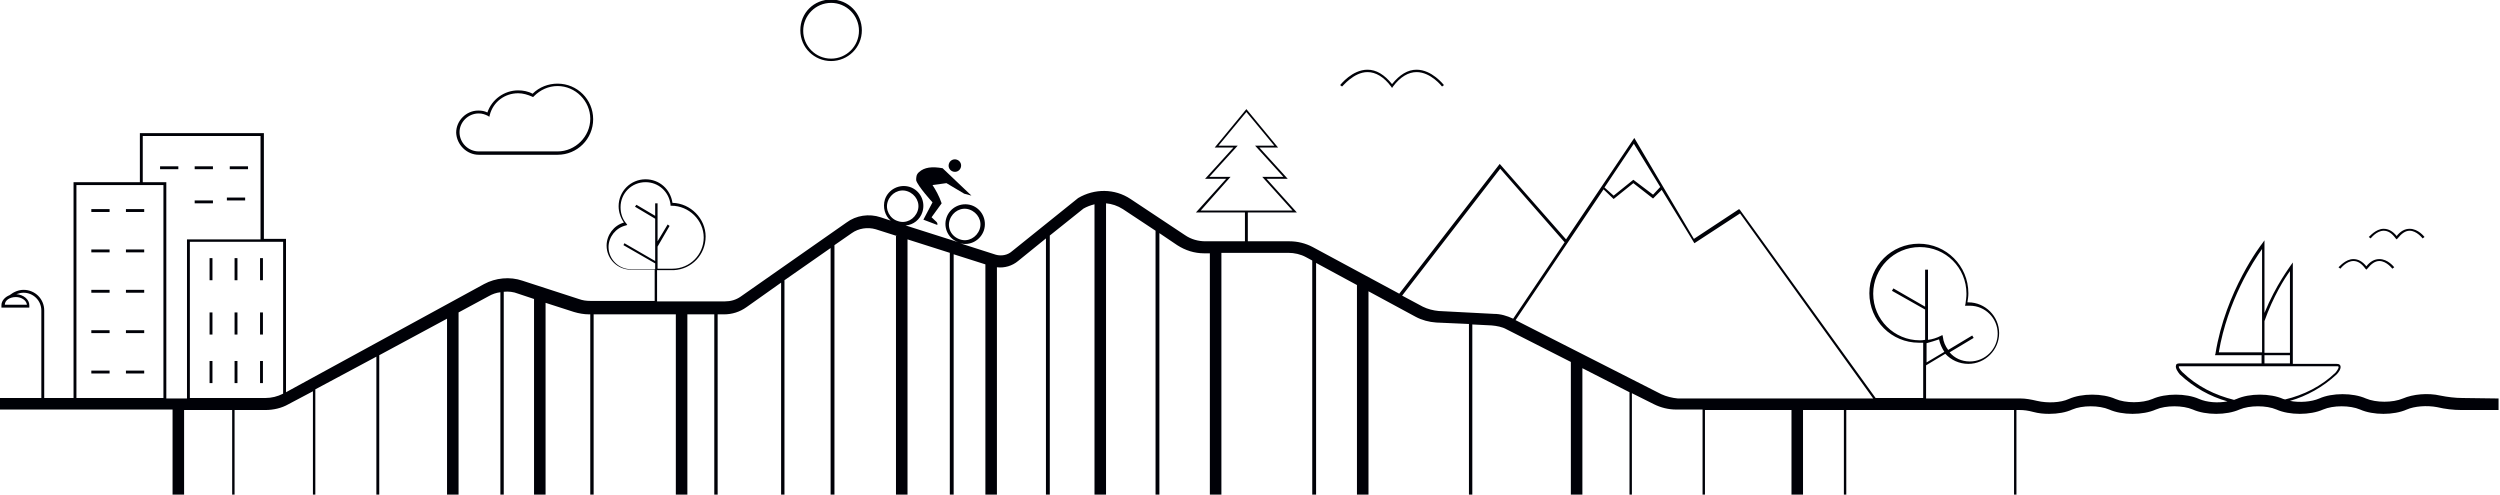 <?xml version="1.0" encoding="UTF-8"?> <!-- Generator: Adobe Illustrator 24.2.1, SVG Export Plug-In . SVG Version: 6.00 Build 0) --> <svg xmlns="http://www.w3.org/2000/svg" xmlns:xlink="http://www.w3.org/1999/xlink" version="1.1" id="Ebene_1" x="0px" y="0px" viewBox="0 0 520.1 102.9" style="enable-background:new 0 0 520.1 102.9;" xml:space="preserve"> <style type="text/css"> .st0{fill:none;stroke:#000107;stroke-width:2.448;stroke-miterlimit:3.864;} .st1{fill:#FFFFFF;} .st2{fill:#FFFFFF;stroke:#000000;stroke-width:0.6;stroke-miterlimit:10;} .st3{fill:#000308;} .st4{fill:none;stroke:#000308;stroke-width:1.764;stroke-miterlimit:10;} .st5{fill:none;stroke:#000308;stroke-width:0.407;stroke-miterlimit:10;} .st6{stroke:#FFFFFF;stroke-width:0.3;stroke-miterlimit:3.864;} .st7{fill:none;stroke:#000000;stroke-width:0.6;stroke-linecap:round;stroke-linejoin:round;stroke-miterlimit:3.864;} .st8{clip-path:url(#SVGID_2_);fill:none;stroke:#000107;stroke-width:0.638;stroke-miterlimit:3.864;} .st9{clip-path:url(#SVGID_2_);fill:none;stroke:#000107;stroke-width:1.688;stroke-miterlimit:3.864;} .st10{clip-path:url(#SVGID_4_);fill:none;stroke:#000107;stroke-width:0.638;stroke-miterlimit:3.864;} .st11{clip-path:url(#SVGID_6_);fill:none;stroke:#000107;stroke-width:0.638;stroke-miterlimit:3.864;} .st12{clip-path:url(#SVGID_6_);fill:none;stroke:#000107;stroke-width:1.688;stroke-miterlimit:3.864;} .st13{fill:#000107;} .st14{fill:none;stroke:#000107;stroke-width:0.6;stroke-miterlimit:3.864;} .st15{fill:none;stroke:#000107;stroke-width:0.531;stroke-miterlimit:3.864;} .st16{fill:none;stroke:#000107;stroke-width:0.442;stroke-miterlimit:3.864;} .st17{fill:none;stroke:#000107;stroke-width:0.638;stroke-miterlimit:3.864;} .st18{fill:none;stroke:#000107;stroke-width:0.502;stroke-miterlimit:3.864;} .st19{fill:none;stroke:#000107;stroke-width:0.472;stroke-miterlimit:3.864;} .st20{fill:none;stroke:#000107;stroke-width:0.419;stroke-miterlimit:3.864;} .st21{fill:none;stroke:#000107;stroke-width:0.396;stroke-miterlimit:3.864;} .st22{fill:#FFFFFF;stroke:#000107;stroke-width:0.6;stroke-miterlimit:3.864;} .st23{fill:none;stroke:#000107;stroke-width:0.525;stroke-miterlimit:3.864;} .st24{fill:none;stroke:#000107;stroke-width:0.604;stroke-miterlimit:3.864;} .st25{fill:none;stroke:#000107;stroke-width:0.715;stroke-miterlimit:3.864;} .st26{fill:none;stroke:#000107;stroke-width:0.675;stroke-miterlimit:3.864;} .st27{fill:none;stroke:#000107;stroke-width:0.743;stroke-miterlimit:3.864;} .st28{fill:none;stroke:#000107;stroke-width:0.792;stroke-miterlimit:3.864;} .st29{fill:none;stroke:#000107;stroke-width:0.776;stroke-miterlimit:3.864;} .st30{fill:none;stroke:#000107;stroke-width:0.81;stroke-miterlimit:3.864;} .st31{fill:none;stroke:#000107;stroke-width:0.772;stroke-miterlimit:3.864;} .st32{fill:none;stroke:#000107;stroke-width:0.655;stroke-miterlimit:3.864;} .st33{fill:none;stroke:#000107;stroke-width:0.517;stroke-miterlimit:3.864;} .st34{fill:none;stroke:#000107;stroke-width:2.884;stroke-miterlimit:3.864;} .st35{fill:none;stroke:#000107;stroke-width:0.558;stroke-miterlimit:3.864;} .st36{fill:none;stroke:#000308;stroke-width:0.6;stroke-miterlimit:10;} .st37{fill:none;stroke:#000308;stroke-width:0.764;stroke-miterlimit:10;} .st38{fill:none;stroke:#000308;stroke-width:4.636;stroke-miterlimit:10;} .st39{fill:none;stroke:#000308;stroke-width:4.051;stroke-miterlimit:10;} .st40{fill:none;stroke:#000308;stroke-width:1.07;stroke-miterlimit:10;} .st41{fill:none;stroke:#000107;stroke-width:0.8;stroke-miterlimit:3.864;} .st42{fill:none;stroke:#000107;stroke-width:0.708;stroke-miterlimit:3.864;} .st43{fill:none;stroke:#000107;stroke-width:0.59;stroke-miterlimit:3.864;} .st44{fill:none;stroke:#000107;stroke-width:0.851;stroke-miterlimit:3.864;} .st45{fill:none;stroke:#000107;stroke-width:0.67;stroke-miterlimit:3.864;} .st46{fill:none;stroke:#000107;stroke-width:0.63;stroke-miterlimit:3.864;} .st47{fill:none;stroke:#000107;stroke-width:0.559;stroke-miterlimit:3.864;} .st48{fill:none;stroke:#000107;stroke-width:0.528;stroke-miterlimit:3.864;} .st49{fill:none;stroke:#000107;stroke-width:3.263;stroke-miterlimit:3.864;} .st50{fill:#FFFFFF;stroke:#000107;stroke-width:0.8;stroke-miterlimit:3.864;} .st51{fill:none;stroke:#000107;stroke-width:0.7;stroke-miterlimit:3.864;} .st52{fill:none;stroke:#000107;stroke-width:0.805;stroke-miterlimit:3.864;} .st53{fill:none;stroke:#000107;stroke-width:0.953;stroke-miterlimit:3.864;} .st54{fill:none;stroke:#000107;stroke-width:0.9;stroke-miterlimit:3.864;} .st55{fill:none;stroke:#000107;stroke-width:0.991;stroke-miterlimit:3.864;} .st56{fill:none;stroke:#000107;stroke-width:1.056;stroke-miterlimit:3.864;} .st57{fill:none;stroke:#000107;stroke-width:1.034;stroke-miterlimit:3.864;} .st58{fill:none;stroke:#000107;stroke-width:1.08;stroke-miterlimit:3.864;} .st59{fill:none;stroke:#000107;stroke-width:1.03;stroke-miterlimit:3.864;} .st60{fill:none;stroke:#000107;stroke-width:0.874;stroke-miterlimit:3.864;} .st61{fill:none;stroke:#000107;stroke-width:0.69;stroke-miterlimit:3.864;} .st62{fill:none;stroke:#000107;stroke-width:0.745;stroke-miterlimit:3.864;} .st63{fill:none;stroke:#000000;stroke-width:3;stroke-miterlimit:10;} .st64{fill:none;stroke:#000000;stroke-width:0.6;stroke-miterlimit:10;} .st65{fill:#222221;} .st66{fill:none;} .st67{fill:#232321;} .st68{fill:#0A0A0D;} .st69{fill:#232422;} </style> <g> <path class="st13" d="M194,42.1l-1.9,3.6l2.9,1.1c0.1-0.6-0.2-0.6-1.2-1.6l2.1-2.9c-0.5-1.5-1.3-2.9-1.9-3.8l2.9-0.4l3.7,2.2 l1.5,0.4l-6-5.7c-2.2-0.4-3.8-0.2-4.9,0.8c-0.6,0.5-0.6,1.1-0.6,1.7C190.9,38.7,194,42.1,194,42.1z"></path> <path class="st13" d="M198.3,35.7c0.7,0.2,1.4-0.2,1.6-0.9c0.2-0.7-0.2-1.4-0.9-1.6c-0.7-0.2-1.4,0.2-1.6,0.9 C197.2,34.8,197.6,35.5,198.3,35.7z"></path> <path class="st13" d="M99.6,32.2H116c4.1,0,7.4-3.3,7.4-7.4s-3.3-7.4-7.4-7.4c-1.9,0-3.8,0.7-5.2,2.1c-0.9-0.5-2-0.7-3-0.7 c-2.9,0-5.5,1.9-6.4,4.6c-0.6-0.3-1.2-0.4-1.9-0.4c-2.5,0-4.6,2.1-4.6,4.6C95,30.1,97.1,32.2,99.6,32.2z M99.6,23.6 c0.7,0,1.3,0.2,1.9,0.5l0.3,0.2l0.1-0.4c0.7-2.7,3.1-4.5,5.9-4.5c1,0,2,0.3,2.9,0.7l0.2,0.1l0.2-0.2c1.3-1.3,3-2.1,4.9-2.1 c3.7,0,6.8,3.1,6.8,6.8s-3.1,6.8-6.8,6.8H99.6c-2.2,0-4-1.8-4-4C95.6,25.4,97.4,23.6,99.6,23.6z"></path> <path class="st13" d="M172.9,12.7c3.5,0,6.4-2.8,6.4-6.4c0-3.5-2.8-6.4-6.4-6.4s-6.4,2.8-6.4,6.4C166.5,9.9,169.4,12.7,172.9,12.7z M172.9,0.6c3.2,0,5.8,2.6,5.8,5.8c0,3.2-2.6,5.8-5.8,5.8s-5.8-2.6-5.8-5.8C167.1,3.2,169.7,0.6,172.9,0.6z"></path> <path class="st13" d="M284.5,15C284.5,15,284.5,15,284.5,15c1.7,0,3.4,1,4.9,3l0.2,0.3l0.2-0.3c1.5-2,3.2-3,4.9-3c0,0,0,0,0,0 c3,0,5.3,3,5.3,3l0.4-0.3c-0.1-0.1-2.5-3.2-5.7-3.2c-1.8,0-3.5,1-5.1,3c-1.6-2-3.3-3-5.1-3c-3.2,0-5.6,3.1-5.7,3.2l0.4,0.3 C279.3,18,281.6,15,284.5,15z"></path> <path class="st13" d="M489.6,54.3C489.6,54.3,489.6,54.3,489.6,54.3c0.9,0,1.7,0.5,2.5,1.6l0.2,0.2l0.2-0.2c0.8-1,1.6-1.6,2.5-1.6 c0,0,0,0,0,0c1.5,0,2.7,1.6,2.7,1.6l0.4-0.3c-0.1-0.1-1.3-1.7-3.1-1.7c-1,0-1.9,0.5-2.7,1.5c-0.8-1-1.7-1.5-2.7-1.5 c-1.7,0-3,1.7-3.1,1.7l0.4,0.3C486.9,55.9,488.1,54.3,489.6,54.3z"></path> <path class="st13" d="M495.9,48C495.9,48,495.9,48,495.9,48c0.9,0,1.7,0.5,2.5,1.6l0.2,0.2l0.2-0.2c0.8-1,1.6-1.6,2.5-1.6 c0,0,0,0,0,0c1.5,0,2.7,1.6,2.7,1.6l0.4-0.3c-0.1-0.1-1.3-1.7-3.1-1.7c-1,0-1.9,0.5-2.7,1.5c-0.8-1-1.7-1.5-2.7-1.5 c-1.7,0-3,1.7-3.1,1.7l0.4,0.3C493.2,49.6,494.4,48,495.9,48z"></path> <rect x="19" y="77.1" class="st13" width="3.8" height="0.6"></rect> <rect x="26.2" y="77.1" class="st13" width="3.8" height="0.6"></rect> <rect x="19" y="68.7" class="st13" width="3.8" height="0.6"></rect> <rect x="26.2" y="68.7" class="st13" width="3.8" height="0.6"></rect> <rect x="19" y="60.3" class="st13" width="3.8" height="0.6"></rect> <rect x="26.2" y="60.3" class="st13" width="3.8" height="0.6"></rect> <rect x="19" y="51.9" class="st13" width="3.8" height="0.6"></rect> <rect x="26.2" y="51.9" class="st13" width="3.8" height="0.6"></rect> <rect x="19" y="43.5" class="st13" width="3.8" height="0.6"></rect> <rect x="26.2" y="43.5" class="st13" width="3.8" height="0.6"></rect> <rect x="40.5" y="41.7" class="st13" width="3.8" height="0.6"></rect> <rect x="47.2" y="41.1" class="st13" width="3.8" height="0.6"></rect> <rect x="33.3" y="34.6" class="st13" width="3.8" height="0.6"></rect> <rect x="40.5" y="34.6" class="st13" width="3.8" height="0.6"></rect> <rect x="47.8" y="34.6" class="st13" width="3.8" height="0.6"></rect> <rect x="43.6" y="65" class="st13" width="0.6" height="4.6"></rect> <rect x="48.8" y="65" class="st13" width="0.6" height="4.6"></rect> <rect x="54.1" y="65" class="st13" width="0.6" height="4.6"></rect> <rect x="43.6" y="75.1" class="st13" width="0.6" height="4.6"></rect> <rect x="48.8" y="75.1" class="st13" width="0.6" height="4.6"></rect> <rect x="54.1" y="75.1" class="st13" width="0.6" height="4.6"></rect> <rect x="43.6" y="53.7" class="st13" width="0.6" height="4.6"></rect> <rect x="48.8" y="53.7" class="st13" width="0.6" height="4.6"></rect> <rect x="54.1" y="53.7" class="st13" width="0.6" height="4.6"></rect> <path class="st13" d="M512.3,82.8c-1.5,0-3.1-0.2-4.6-0.5c-2.6-0.6-5.7-0.3-7.8,0.6c-2.1,0.9-5.6,0.9-7.7,0c-2.7-1.2-7-1.2-9.7,0 c-1.6,0.7-4.1,0.9-6.1,0.5c3.5-1,6.9-2.9,9.7-5.5c0.4-0.4,1-1.2,0.8-1.8c-0.1-0.2-0.2-0.4-0.8-0.4H477v-1.7h0V54.6l-0.5,0.7 c0,0.1-3,3.9-5.4,9.8V50l-0.5,0.7c-0.1,0.1-7.6,9.8-9.7,22.9l-0.1,0.3h7.8h1.9v1.7h-17.1c-0.5,0-0.7,0.2-0.7,0.4 c-0.2,0.6,0.4,1.4,0.8,1.9c2.9,2.7,6.3,4.6,9.9,5.6c-2,0.4-4.3,0.2-5.9-0.5c-2.7-1.2-7-1.2-9.7,0c-2.1,0.9-5.6,0.9-7.7,0 c-2.7-1.2-7-1.2-9.7,0c-1.7,0.8-4.5,0.9-6.6,0.4c-1.3-0.3-2.4-0.5-3.4-0.5h-19.7V76l4-2.4c1.2,1.3,2.9,2.1,4.8,2.1 c3.5,0,6.4-2.9,6.4-6.4c0-3.5-2.9-6.4-6.4-6.4c-0.1,0-0.2,0-0.2,0c0.1-0.6,0.2-1.2,0.2-1.9c0-5.7-4.6-10.3-10.3-10.3 c-5.7,0-10.3,4.6-10.3,10.3c0,5.7,4.6,10.3,10.3,10.3c0.3,0,0.6,0,0.9,0v11.5h-9.9l-28.2-39.1l-0.2-0.2l-9.4,6.2L340,28.7 l-14.2,21.1L312,34.1l-20.9,27l-18-9.7c-1.5-0.8-3.2-1.2-4.8-1.2h-8.7v-6h10.2l-6.3-7h4.4l-5.9-6.5h3.9l-6.6-8l-6.6,8h3.9l-5.9,6.5 h4.4l-6.3,7h10.2v6h-8.2c-1.5,0-3-0.4-4.3-1.3l-11.3-7.5c-3.3-2.2-7.5-2.2-10.9-0.2l-13.8,11.1c-0.9,0.8-2.2,1-3.3,0.7l-7.5-2.4 c2.1,0.6,4.3-0.6,5-2.7c0.7-2.2-0.5-4.5-2.6-5.2c-2.2-0.7-4.5,0.5-5.2,2.6c-0.7,2.1,0.4,4.4,2.5,5.1l-11-3.5c1.6-0.1,3-1.2,3.5-2.8 c0.7-2.2-0.5-4.5-2.6-5.2c-2.2-0.7-4.5,0.5-5.2,2.6c-0.5,1.6,0,3.4,1.2,4.4l-2.1-0.7c-2.4-0.8-5.1-0.4-7.1,1.1l-22,15.4 c-1,0.7-2.1,1-3.3,1h-14.1v-6.5h3.5v0c3.7-0.2,6.6-3.2,6.6-7c0-3.7-3.1-6.9-6.9-7c-0.4-2.8-2.7-4.9-5.6-4.9c-3.1,0-5.6,2.5-5.6,5.6 c0,1.2,0.4,2.4,1.1,3.4c-2.1,0.6-3.6,2.6-3.6,4.8c0,2.8,2.3,5,5,5h5v6.5h-13.4c-0.8,0-1.6-0.1-2.4-0.4l-11.7-3.8 c-2.6-0.9-5.6-0.6-8,0.7L59.5,81.6V49.7h-4.6V27.7H29.1v10.2H15.3v44.9H9.2V64.7l0-0.1c0-2.4-1.9-4.3-4.3-4.3c-1,0-2,0.4-2.9,1.1 l0,0c-1,0.4-1.7,1.2-1.7,2.1l0,0.5h5.8l0-0.5c0-1.2-1.2-2.2-2.7-2.3C4,61,4.4,60.9,4.9,60.9c2,0,3.7,1.6,3.7,3.7l0,18.2H0v2.4h35.9 v17.7h2.4V85.3h10v17.7h0.5V85.3h6.4c1.7,0,3.4-0.4,4.8-1.2l5.1-2.7v21.6h0.5V81l12.7-6.8v28.7h0.6V73.9L93,66.3v36.7h2.4v-38 l6.3-3.4c0.7-0.4,1.5-0.7,2.4-0.8v42.2h0.7V60.7c1-0.1,2,0,3,0.4l3.3,1.1v40.8h2.4v-40l5.9,1.9c1,0.3,2.1,0.5,3.2,0.5h0.2v37.6h0.7 V65.4h17.1v37.6h2.4V65.4h5.6v37.6h0.7V65.4h1.3c1.7,0,3.3-0.5,4.7-1.5l7.2-5.1v44.1h0.7V58.3l9.6-6.7v51.4h0.8V51l3.6-2.5 c1.4-1,3.3-1.3,5-0.8l4.4,1.4h-0.2v53.8h2.4V49.8l8.8,2.8v50.3h0.8V52.9l6.6,2.1v48h2.4V55.6c1.6,0.2,3.2-0.3,4.4-1.3l5.8-4.7v53.4 h0.8v-54l7-5.6c0.7-0.4,1.5-0.7,2.3-0.9v60.5h2.4V42.3c1.2,0.1,2.4,0.5,3.5,1.2l6.8,4.5v55h0.8V48.5l3.7,2.5 c1.7,1.1,3.6,1.7,5.6,1.7h1.2v50.3h2.4V52.6h13.9c1.3,0,2.6,0.3,3.7,0.9l1.3,0.7v48.7h0.8V54.7l8.5,4.6v43.7h2.4V60.6l9.8,5.3 c1.3,0.7,2.8,1.1,4.3,1.2l6.8,0.3v35.5h0.7V67.5l4,0.2c1.1,0.1,2.2,0.3,3.1,0.8l13.4,6.8v27.6h2.4V76.6l9.8,5v21.4h0.5V81.8 l4.6,2.3c1.4,0.7,3,1.1,4.6,1.1h5.5v17.7h0.5V85.3h18v17.7h2.4V85.3h8.5v17.7h0.5V85.3h34.9v17.7h0.5V85.3h0.7 c0.8,0,1.7,0.1,2.8,0.4c1.1,0.3,2.2,0.4,3.3,0.4c1.8,0,3.5-0.3,4.8-0.9c2.1-0.9,5.6-0.9,7.7,0c2.7,1.2,7,1.2,9.7,0 c2.1-0.9,5.6-0.9,7.7,0c2.7,1.2,7,1.2,9.7,0c2.1-0.9,5.6-0.9,7.7,0c2.7,1.2,7,1.2,9.7,0c2.1-0.9,5.6-0.9,7.7,0c2.7,1.2,7,1.2,9.7,0 c1.6-0.7,4.2-0.9,6.3-0.5c1.7,0.4,3.4,0.6,5.1,0.6h7.7v-2.4L512.3,82.8z M399.4,70.8c-5.3,0-9.7-4.3-9.7-9.7c0-5.3,4.3-9.7,9.7-9.7 s9.7,4.3,9.7,9.7c0,0.7-0.1,1.4-0.2,2.1l-0.1,0.4l0.4,0c0.2,0,0.4,0,0.6,0c3.2,0,5.8,2.6,5.8,5.8s-2.6,5.8-5.8,5.8 c-1.7,0-3.2-0.7-4.2-1.9l5-3l-0.3-0.5l-5,3c-0.6-0.8-1-1.7-1.1-2.7l-0.1-0.4l-0.4,0.2c-0.8,0.4-1.7,0.7-2.6,0.8V56.1h-0.6v7.7 l-6.6-3.8l-0.3,0.5l6.9,3.9v6.3C400,70.8,399.7,70.8,399.4,70.8z M403.4,70.6c0.2,1,0.6,1.8,1.1,2.6l-3.7,2.2v-4 C401.8,71.1,402.6,70.9,403.4,70.6z M256,36.8h-4.4l5.9-6.5h-4l5.8-7l5.8,7h-4l5.9,6.5h-4.4l6.3,7h-19.1L256,36.8z M197.6,45.7 c0.6-1.7,2.4-2.7,4.1-2.1c1.7,0.6,2.7,2.4,2.1,4.1c-0.6,1.7-2.4,2.7-4.1,2.1C197.9,49.2,197,47.4,197.6,45.7z M184.7,41.9 c0.6-1.7,2.4-2.7,4.1-2.1c1.7,0.6,2.7,2.4,2.1,4.1c-0.6,1.7-2.4,2.7-4.1,2.1C185.1,45.5,184.1,43.6,184.7,41.9z M131.2,56 c-2.5,0-4.6-2.1-4.6-4.6c0-2.1,1.5-4,3.6-4.5l0.3-0.1l-0.2-0.3c-0.8-0.9-1.2-2.1-1.2-3.4c0-2.9,2.3-5.2,5.2-5.2 c2.7,0,4.9,2,5.2,4.7l0,0.2h0.2c3.6,0,6.7,3,6.7,6.6c0,3.6-2.9,6.5-6.5,6.5h-3.1v-4.6l2.5-4.3l-0.4-0.3l-2.1,3.5v-7.9h-0.5v2.6 l-3.9-2.3l-0.3,0.4l4.2,2.5v8.8l-6.4-3.7l-0.2,0.4l6.6,3.8V56H131.2z M5.6,63.4H1C1,62.5,2,61.8,3.3,61.8 C4.5,61.8,5.5,62.5,5.6,63.4z M29.7,28.3h24.5v21.5H38.9v33.1h-4.3V37.9h-4.9V28.3z M15.9,38.5H34v44.3H15.9V38.5z M55.2,82.8H39.5 V50.3h19.4v31.6l0,0C57.7,82.5,56.5,82.8,55.2,82.8z M345.4,38.9l-1.5,1.6l-4.1-3.1l-4.1,3.3l-1.9-1.7l6.1-9.1L345.4,38.9z M310.8,65.3l-11.5-0.6c-1.1-0.1-2.3-0.4-3.3-0.9l-4.3-2.3l20.4-26.4l13.4,15.3l-10.7,15.9C313.5,65.7,312.2,65.3,310.8,65.3z M345.6,82l-30.3-15.4l18.3-27.2l2.1,2l4.1-3.3l4.1,3.2l1.8-1.8l6.8,11.1l9.5-6.2l27.7,38.5h-40.6C347.9,82.8,346.7,82.5,345.6,82z M476.4,56.4v14.2h0v2.8h-5.3v-2.8v-3.8C472.9,61.7,475.3,57.9,476.4,56.4z M461.6,73.3c1.8-10.7,7.2-19,9-21.5v14.8v1.9v2v2.8 h-1.8H461.6z M471.1,73.9h5.3v1.7h-5.3V73.9z M454,77.4c-0.5-0.5-0.8-1-0.7-1.2c0,0,0.1,0,0.2,0h32.8c0,0,0.2,0,0.2,0.1 c0.1,0.2-0.2,0.7-0.6,1.2c-3,2.9-6.7,4.7-10.5,5.6c-0.1,0-0.3-0.1-0.4-0.1c-2.7-1.2-7-1.2-9.7,0c-0.2,0.1-0.4,0.1-0.5,0.2 C460.8,82.2,457.1,80.4,454,77.4z"></path> </g> </svg> 
